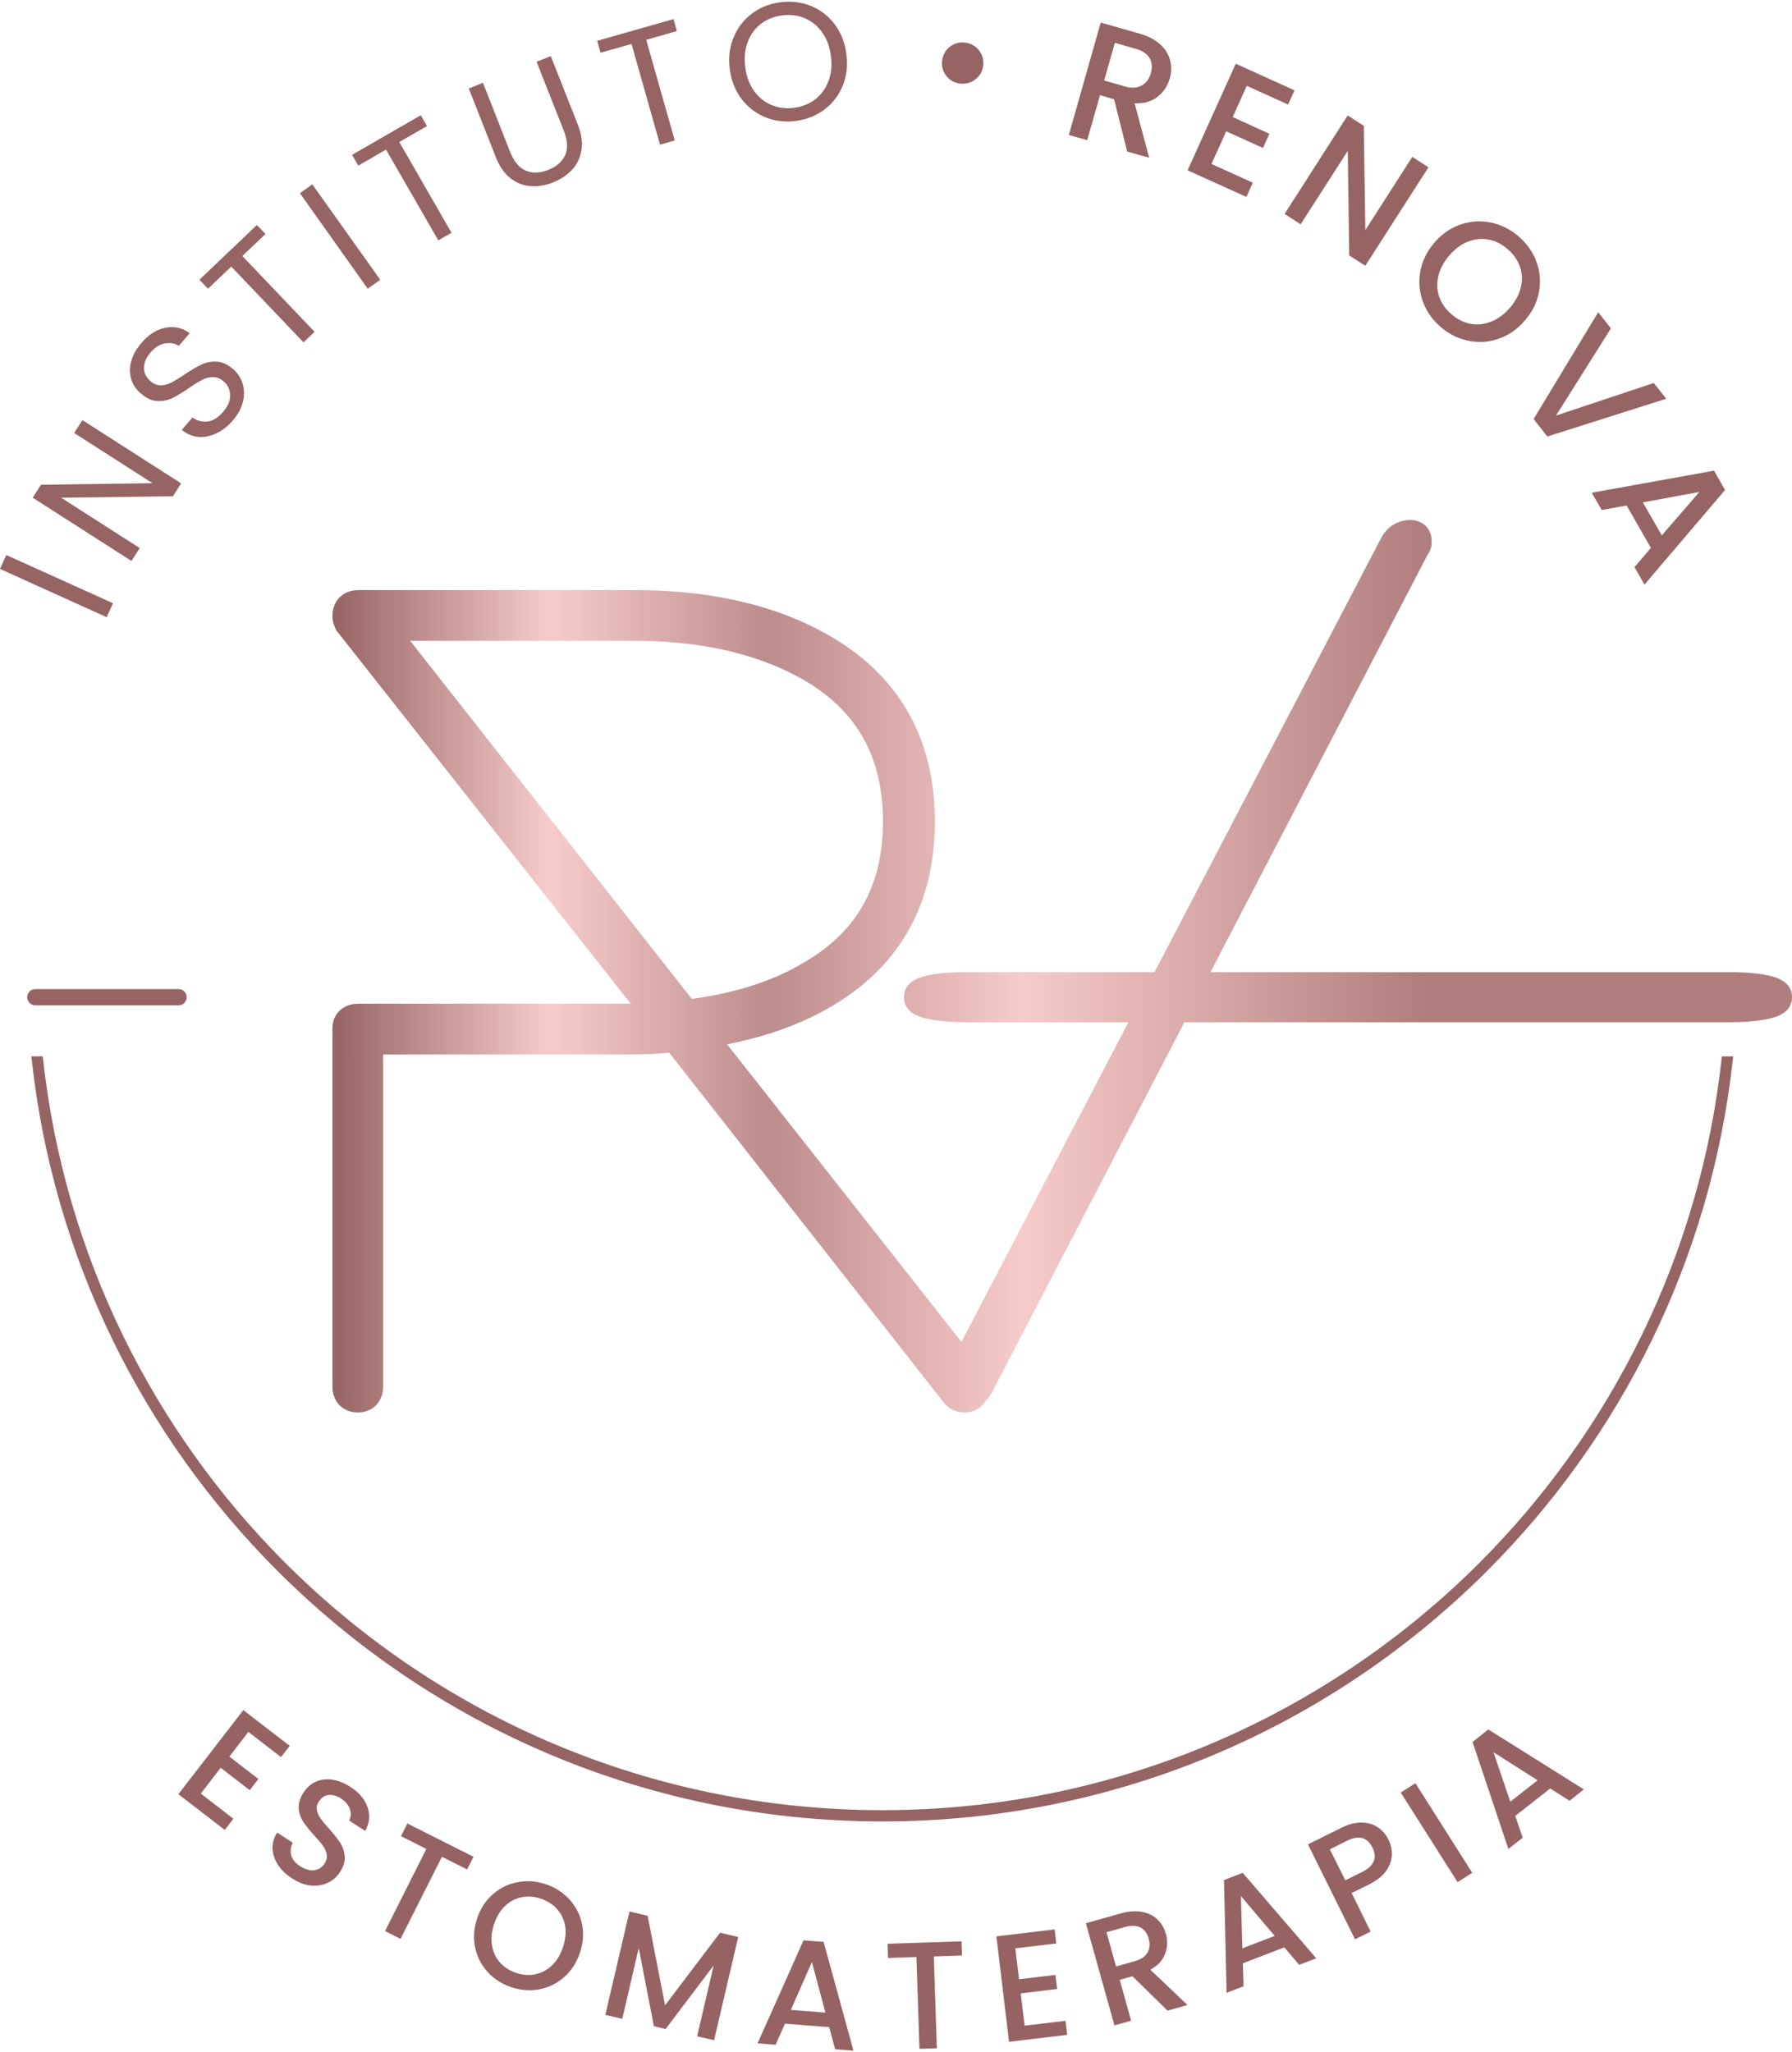 <?xml version="1.0" encoding="UTF-8"?>
<svg data-bbox="0 0.002 198.91 227.368" viewBox="0 0 198.91 227.37" height="229" width="200" xmlns="http://www.w3.org/2000/svg" shape-rendering="geometricPrecision" text-rendering="geometricPrecision" image-rendering="optimizeQuality" fill-rule="evenodd" clip-rule="evenodd" data-type="ugc">
    <g>
        <defs>
            <linearGradient y2="106.8" x2="158.02" y1="106.8" x1="36.9" gradientUnits="userSpaceOnUse" id="d0ca9a26-db92-4708-b7ee-29bc40555a30">
                <stop offset="0" stop-color="#966462"/>
                <stop offset=".2" stop-color="#f6ccca"/>
                <stop offset=".4" stop-color="#bd8c8c"/>
                <stop offset=".631" stop-color="#f6cbc9"/>
                <stop offset="1" stop-color="#b07e7d"/>
            </linearGradient>
        </defs>
        <path d="M156.5 57.51h-.05c-.34.01-.7.07-1.06.19-.89.3-1.61.91-2.05 1.75l-25.19 48.24h-20.86c-1.27 0-2.62.06-3.88.28-1.37.23-3.07.77-3.07 2.49 0 1.74 1.7 2.27 3.07 2.5 1.26.22 2.61.29 3.88.29h17.96l-18.53 35.47-26.01-33.02c3.76-.75 7.48-1.94 10.83-3.78 8.19-4.5 12.23-11.61 12.23-20.93s-4.04-16.43-12.23-20.94c-6.46-3.55-13.9-4.76-21.2-4.76H39.79c-1.71 0-2.89 1.18-2.89 2.89 0 .48.13.97.35 1.4l.08.18 32.68 41.43H39.79c-1.64 0-2.89 1.06-2.89 2.74v39.73c0 1.67 1.12 2.89 2.82 2.89 1.69 0 2.81-1.22 2.81-2.89v-36.84h27.81c1.31 0 2.62-.07 3.94-.19l30.4 38.72c.56.78 1.42 1.2 2.38 1.2 1.02 0 1.89-.5 2.37-1.33.23-.24.44-.51.61-.8l.03-.04 21.4-41.13h60.49c1.27 0 2.62-.07 3.88-.29 1.37-.23 3.07-.76 3.07-2.5 0-1.72-1.7-2.26-3.07-2.49-1.26-.22-2.61-.28-3.88-.28h-57.6l24.07-46.27c.26-.35.43-.74.47-1.19.17-1.7-.96-2.72-2.4-2.72zM45.53 70.92h24.81c6.36 0 12.89 1.03 18.52 4.15 6.28 3.47 9.15 8.78 9.15 15.92 0 7.18-2.95 12.46-9.28 15.91l-.03.03c-3.6 2.06-7.8 3.16-11.91 3.73L45.53 70.92z" fill="url(#d0ca9a26-db92-4708-b7ee-29bc40555a30)"/>
        <path d="M191.95 117.42c-2.41 21.95-12.33 41.62-27.13 56.42-17.11 17.12-40.76 27.71-66.88 27.71-26.13 0-49.78-10.59-66.89-27.71-14.8-14.8-24.72-34.47-27.14-56.42h.49c2.41 21.81 12.27 41.37 26.99 56.09 17.03 17.02 40.56 27.56 66.55 27.56 25.98 0 49.51-10.54 66.55-27.56 14.7-14.72 24.57-34.28 26.98-56.09h.48z" fill="none" stroke="#966462" stroke-width=".77" stroke-miterlimit="22.926"/>
        <path d="M191.96 117.42c-2.42 21.94-12.34 41.62-27.13 56.42-17.12 17.12-40.77 27.71-66.89 27.71-26.12 0-49.77-10.59-66.89-27.71-14.8-14.8-24.72-34.48-27.14-56.42h.49c2.41 21.81 12.28 41.37 26.99 56.08 17.03 17.03 40.56 27.57 66.55 27.57 25.99 0 49.51-10.54 66.55-27.57 14.71-14.71 24.57-34.27 26.98-56.08h.49z" fill="#966462" fill-rule="nonzero"/>
        <path d="m.7 61.4 11.84 5.35-.7 1.55L0 62.94l.7-1.54zm19.41-7.95-.92 1.43-12.4.16 8.72 5.59-.92 1.43-10.96-7.02.92-1.44 12.38-.17-8.7-5.57.92-1.43 10.96 7.02zm5.73-6.98c-.56.65-1.18 1.13-1.86 1.44-.67.31-1.34.44-1.99.38a3.34 3.34 0 0 1-1.81-.78l1.18-1.37c.5.35 1.05.5 1.66.44.6-.06 1.18-.41 1.73-1.05.54-.61.8-1.23.79-1.84 0-.62-.23-1.14-.71-1.55-.38-.33-.77-.49-1.19-.48-.41 0-.81.1-1.2.31-.39.2-.89.5-1.48.91-.73.5-1.36.87-1.86 1.12-.51.24-1.06.34-1.67.31-.6-.04-1.2-.32-1.81-.85-.54-.46-.9-1.01-1.07-1.64-.18-.63-.17-1.29.03-1.98s.58-1.35 1.14-1.99c.79-.93 1.68-1.48 2.65-1.67.97-.19 1.86.01 2.69.6l-1.22 1.41c-.42-.28-.92-.37-1.51-.27-.59.09-1.13.43-1.62 1.01-.47.53-.71 1.09-.73 1.67-.01.58.23 1.08.73 1.51.36.31.74.47 1.14.46.39-.01.78-.11 1.16-.3.37-.2.87-.5 1.48-.91.74-.49 1.37-.86 1.89-1.1.51-.25 1.07-.35 1.68-.32.6.03 1.22.32 1.84.85.48.42.82.94 1.02 1.56.2.61.22 1.29.05 2.02-.17.72-.55 1.42-1.13 2.1zm2.67-21.69.96 1-2.57 2.44 8.02 8.41-1.23 1.17-8.02-8.41-2.58 2.46-.95-1 6.37-6.07zm6.16-4.51 7.54 10.59-1.39.99-7.53-10.6 1.38-.98zm12.04-7.67.69 1.2-3.08 1.77 5.8 10.07-1.47.84-5.8-10.07-3.08 1.78-.69-1.2 7.63-4.39zm6.9-3.6 3.01 7.66c.43 1.07 1.01 1.77 1.74 2.08.73.32 1.56.29 2.5-.08.92-.37 1.55-.91 1.87-1.64.32-.73.27-1.63-.15-2.71l-3.02-7.65 1.58-.62 3.01 7.63c.39 1.01.53 1.94.39 2.78-.13.85-.48 1.58-1.03 2.18-.56.61-1.26 1.08-2.12 1.42-.85.34-1.69.48-2.51.41-.82-.06-1.57-.36-2.24-.89-.67-.53-1.2-1.3-1.6-2.31l-3.01-7.63L53.61 9zm21.15-7.07.37 1.33-3.4.97L74.9 15.4l-1.64.46L70.1 4.69l-3.44.97-.37-1.32 8.47-2.41zm13.55 11.3a6.54 6.54 0 0 1-3.38-.42 6.302 6.302 0 0 1-2.64-2.05c-.7-.94-1.13-2.03-1.29-3.29-.16-1.26-.02-2.43.43-3.5a6.088 6.088 0 0 1 2.04-2.65C84.38.63 85.44.21 86.64.06c1.21-.15 2.34-.01 3.4.42 1.06.44 1.93 1.12 2.63 2.05.69.93 1.12 2.02 1.28 3.3.16 1.27.03 2.44-.42 3.51a6.142 6.142 0 0 1-2.03 2.63c-.92.69-1.98 1.11-3.19 1.26zm-.19-1.46a4.84 4.84 0 0 0 2.36-.93c.67-.52 1.16-1.19 1.47-2.02.32-.82.41-1.75.28-2.78-.13-1.03-.45-1.91-.97-2.63-.51-.72-1.14-1.24-1.92-1.57-.76-.33-1.61-.43-2.52-.32-.91.12-1.7.43-2.36.94-.66.51-1.15 1.18-1.46 2-.32.83-.41 1.76-.28 2.79.13 1.03.45 1.9.96 2.62.52.73 1.16 1.26 1.93 1.58.78.33 1.61.44 2.51.32zm18.55-2.68c-.64-.05-1.16-.31-1.56-.78a2.19 2.19 0 0 1-.54-1.66c.05-.65.31-1.17.78-1.58a2.19 2.19 0 0 1 1.66-.54c.65.05 1.17.31 1.59.79.41.47.59 1.03.54 1.68-.05.63-.31 1.15-.79 1.55-.48.41-1.04.59-1.68.54zm18.45 7.54-1.46-5.81-1.56-.45-1.42 4.99-2.04-.57 3.54-12.48 4.31 1.23c.95.27 1.71.67 2.29 1.19.57.52.93 1.11 1.1 1.77.17.65.16 1.33-.04 2.02-.23.81-.67 1.49-1.34 2.02-.66.53-1.51.77-2.56.73l1.62 6.04-2.44-.68zm-2.56-7.89 2.26.65c.77.22 1.4.19 1.9-.09.5-.27.84-.73 1.02-1.37.18-.65.14-1.21-.14-1.68-.28-.48-.81-.83-1.59-1.04l-2.26-.65-1.19 4.18zm15.83.59-1.56 3.47 4.07 1.85-.71 1.58-4.08-1.85-1.64 3.62 4.59 2.08-.71 1.58-6.53-2.95 5.35-11.83 6.52 2.95-.71 1.58-4.59-2.08zm13.16 19.97-1.79-1.15-.16-11.6-5.23 8.15-1.78-1.15 7-10.93 1.79 1.15.17 11.58 5.21-8.13 1.8 1.15-7.01 10.93zm8.34 6.77a6.71 6.71 0 0 1-1.96-2.82 6.295 6.295 0 0 1-.27-3.36c.22-1.16.75-2.21 1.57-3.17.84-.96 1.81-1.63 2.91-2a6.3 6.3 0 0 1 3.36-.21c1.14.24 2.16.75 3.07 1.54.92.8 1.59 1.74 1.98 2.83.4 1.09.48 2.21.27 3.36-.22 1.14-.74 2.19-1.58 3.15-.83.96-1.79 1.63-2.9 2.01-1.11.39-2.23.46-3.36.22-1.14-.23-2.16-.75-3.09-1.55zm1.21-1.4c.65.57 1.35.92 2.12 1.07.76.14 1.53.06 2.29-.24.77-.3 1.46-.81 2.09-1.54.62-.72 1.03-1.48 1.21-2.28.19-.79.15-1.55-.1-2.28-.26-.73-.71-1.38-1.36-1.94-.64-.56-1.35-.92-2.11-1.06-.76-.15-1.52-.08-2.28.22-.76.29-1.45.8-2.08 1.53-.62.72-1.03 1.48-1.22 2.28-.19.8-.16 1.56.09 2.3.25.74.7 1.38 1.35 1.94zm23.85 9.39-13.2 4.19-1.52-1.94 7.17-11.85 1.41 1.79-6.1 9.68 10.86-3.62 1.38 1.75zm-1.7 16.55-2.7-4.71-2.76.51-1.11-1.92 13.57-2.45 1.23 2.14-8.94 10.5-1.12-1.94 1.83-2.13zm1.21-1.39 4.17-4.82-6.28 1.16 2.11 3.66z" fill="#966462" fill-rule="nonzero"/>
        <path d="M3.91 111.37c-.49 0-.89-.4-.89-.9s.4-.9.89-.9h15.91c.5 0 .9.4.9.9s-.4.9-.9.9H3.91z" fill="#966462" fill-rule="nonzero"/>
        <path d="m170.67 197.37-4.89-3.11 1.86 5.49 3.03-2.38zm1.4.91-3.88 3.05.83 2.41-1.59 1.25-3.98-11.87 1.75-1.39 10.61 6.65-1.59 1.26-2.15-1.36zm-14.96-.59 6.31 9.95-1.63 1.03-6.31-9.94 1.63-1.04zm-5.87 9.83-1.91.95-1.72-3.44 1.91-.95c1.31-.65 2.25-.39 2.82.76.27.54.32 1.04.14 1.5-.17.46-.59.86-1.24 1.18zm2.88-3.56c-.29-.59-.69-1.05-1.21-1.39-.51-.34-1.12-.51-1.82-.51s-1.45.2-2.26.61l-3.65 1.81 5.23 10.54 1.73-.86-2.11-4.28 1.91-.94c.87-.44 1.51-.94 1.92-1.52.4-.57.61-1.16.63-1.76.02-.6-.11-1.17-.37-1.7zm-12.63 10.68-3.75-4.42.16 5.8 3.59-1.38zm1.07 1.27-4.6 1.77.07 2.55-1.88.73-.29-12.52 2.08-.8 8.17 9.49-1.9.72-1.65-1.94zm-18.68 2.12 2.06-.58c.69-.19 1.17-.51 1.43-.96.25-.44.3-.96.13-1.55-.16-.59-.46-1-.9-1.23-.44-.23-1.02-.25-1.73-.06l-2.05.58 1.06 3.8zm5.71 4.9-3.88-3.81-1.42.39 1.26 4.54-1.85.52-3.17-11.34 3.92-1.1c.87-.24 1.65-.29 2.34-.15.69.13 1.25.41 1.69.84.45.43.75.96.93 1.59.21.74.18 1.47-.08 2.19-.26.73-.81 1.33-1.64 1.79l4.12 3.92-2.22.62zm-16.89-6.91.41 3.43 4.04-.48.19 1.56-4.04.49.43 3.58 4.54-.54.19 1.56-6.46.77-1.4-11.7 6.46-.77.19 1.56-4.55.54zm-5.97-.78.05 1.57-3.13.11.34 10.19-1.93.06-.34-10.19-3.15.11-.05-1.58 8.21-.27zm-15.11 7.91-1.5-5.61-2.34 5.31 3.84.3zm.42 1.61-4.91-.38-1.04 2.34-2-.16 5.1-11.43 2.23.17 3.31 12.07-2.03-.15-.66-2.46zm-10.1-10-2.68 11.46-1.88-.44 1.83-7.85-5.33 7.04-1.3-.31-1.68-8.67-1.83 7.85-1.88-.44 2.68-11.47 2.02.48 1.93 9.93 6.11-8.06 2.01.48zm-24.65 3.98c-.74-.25-1.34-.64-1.81-1.17-.46-.53-.76-1.16-.87-1.9-.12-.73-.04-1.51.23-2.34.28-.82.68-1.49 1.21-2 .54-.52 1.15-.84 1.84-.98.69-.14 1.4-.09 2.14.16.74.25 1.34.63 1.81 1.16.47.52.77 1.15.89 1.88.11.73.03 1.51-.24 2.33-.27.83-.68 1.5-1.21 2.02-.54.52-1.15.84-1.84.99-.7.15-1.41.09-2.15-.15zm-.53 1.59c1.05.35 2.09.43 3.13.23a5.64 5.64 0 0 0 2.74-1.36c.8-.7 1.37-1.6 1.74-2.69.37-1.09.44-2.16.23-3.2a5.679 5.679 0 0 0-1.39-2.71 6.125 6.125 0 0 0-2.64-1.7c-1.04-.34-2.08-.42-3.12-.22-1.03.19-1.95.64-2.74 1.34-.81.7-1.38 1.59-1.75 2.68-.36 1.1-.44 2.17-.22 3.21a5.7 5.7 0 0 0 1.39 2.73c.71.78 1.59 1.34 2.63 1.69zm-4.2-14.47-.71 1.4-2.8-1.4-4.59 9.11-1.72-.87 4.58-9.11-2.81-1.42.71-1.41 7.34 3.7zm-20.13 2.4c.7.46 1.39.72 2.09.79.69.06 1.31-.04 1.87-.31s1-.65 1.33-1.16c.41-.62.59-1.21.54-1.77-.05-.57-.22-1.07-.51-1.52-.3-.45-.71-.98-1.25-1.58-.41-.45-.72-.83-.92-1.12-.21-.3-.35-.61-.41-.92-.06-.32.02-.63.21-.93.29-.44.66-.69 1.11-.74.44-.04.9.09 1.36.39.51.33.84.73.99 1.19.15.45.12.87-.09 1.25l1.79 1.16c.47-.87.56-1.75.26-2.62-.3-.88-.92-1.63-1.88-2.25-.67-.44-1.34-.71-2-.81-.65-.11-1.26-.04-1.83.2-.56.24-1.02.65-1.4 1.22-.39.61-.57 1.2-.53 1.75.04.56.21 1.05.5 1.49.29.43.7.95 1.23 1.54.43.46.75.84.97 1.15.21.3.35.61.41.95.05.33-.03.66-.24 1-.28.42-.66.67-1.15.74-.49.06-1.01-.09-1.57-.45-.54-.35-.87-.76-.99-1.23-.11-.46-.05-.93.18-1.37l-1.73-1.13c-.37.57-.54 1.16-.52 1.78.03.63.23 1.23.61 1.8.38.58.9 1.08 1.57 1.51zM27.57 192l-2.11 2.74 3.22 2.48-.96 1.25-3.22-2.49-2.21 2.86 3.62 2.8-.96 1.24-5.15-3.97 7.21-9.33 5.15 3.97-.97 1.25-3.62-2.8z" fill="#966362"/>
    </g>
</svg>
